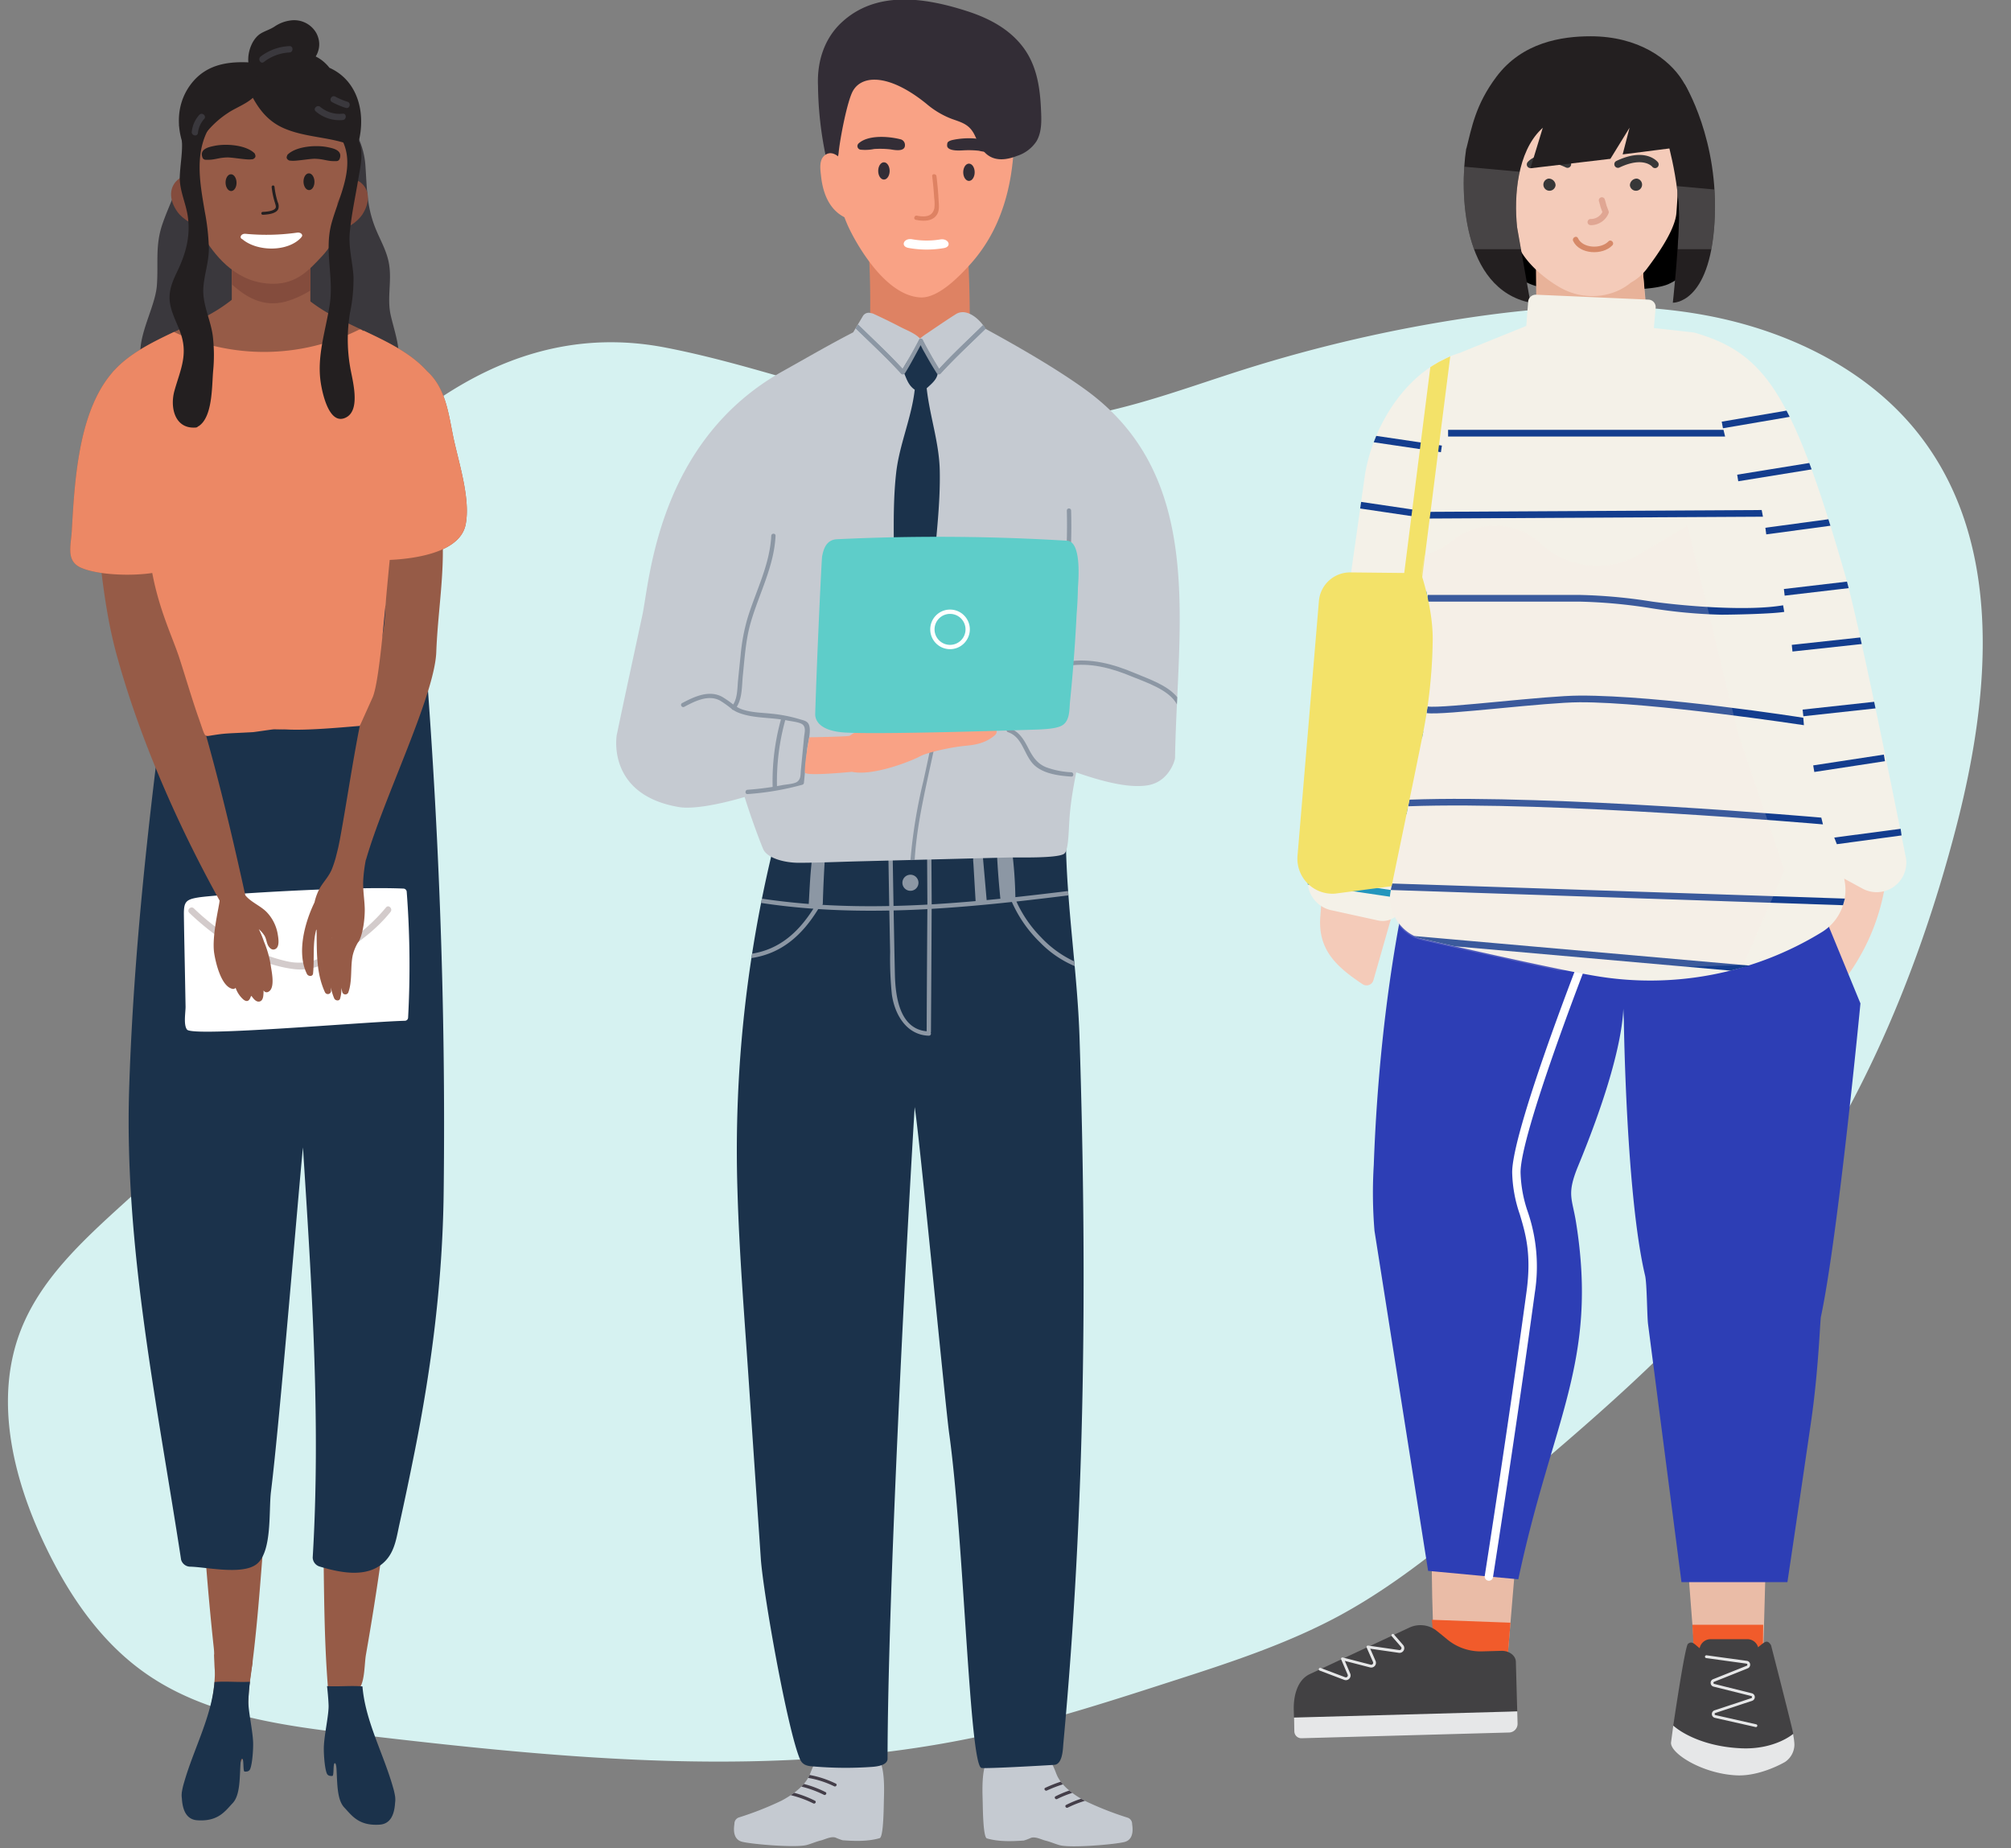 <svg xmlns="http://www.w3.org/2000/svg" xmlns:xlink="http://www.w3.org/1999/xlink" width="580" height="533" viewBox="0 0 580 533">
  <rect x="0" y="0" width="580" height="533" fill="#808080" stroke="none"/>
  <defs>
    <clipPath id="clip-path">
      <path id="Path_104935" data-name="Path 104935" d="M876.891,96.956q-.3-.528-.633-1.064c-3.837-6.118-12.6-12.731-26.5-12.731-8.279,0-19.678,1.708-27.135,11.645-6.09,8.117-7.139,14.725-8.675,20.689-.007.028-.06.066-.066.095-1.919,12.52-1.225,40.364,18.526,44.4l-3.839-21.735c-.975-9.268.178-21.643,6.836-28.166l.573-.559-3.569,11.694,23.07-2.724,5.522-8.97-1.989,7.693,13.481-1.713c1.289,5.24,2.988,13.712,2.743,21.233-.347,10.728-1.76,23.248-1.76,23.248s10.648.481,12.037-23.248S876.891,96.956,876.891,96.956Z" transform="translate(-813.174 -83.161)" fill="none"/>
    </clipPath>
    <clipPath id="clip-path-2">
      <path id="Path_104960" data-name="Path 104960" d="M801.066,298.107a12.2,12.2,0,0,0,9.235,14.325c14.535,3.323,38.792,8.769,49.192,10.536a94.611,94.611,0,0,0,65.772-12.555,14.3,14.3,0,0,0,6.076-16.68l-11.266-45.566c-5.492-30.528-11.6-60.342-11.6-60.342l14.411-9.273c-10.945-23.8-15.629-38.563-34.488-41.047l-11.58-1.284.511-5.856a2.158,2.158,0,0,0-2.057-2.345L842.853,126.6a2.2,2.2,0,0,0-2.293,2.025l-.545,6.973-19.247,7.807-10.962,63.066a38.319,38.319,0,0,1,1.189,3.809c3.516,13.167,1.777,25.641-.235,40.178Z" transform="translate(-800.819 -126.601)" fill="none"/>
    </clipPath>
    <clipPath id="clip-Education_for_teachers">
      <rect width="580" height="533"/>
    </clipPath>
  </defs>
  <g id="Education_for_teachers" data-name="Education for teachers" clip-path="url(#clip-Education_for_teachers)">
    <path id="Path_89202" data-name="Path 89202" d="M267.948,381.836c-20.159.135-39.618,6.685-59.132,11.749a421.1,421.1,0,0,1-65.744,11.546c-23.545,2.228-47.574,2.431-70.421-3.511s-44.51-18.366-57.627-37.474C-7.284,331.8-1.21,288.589,10.509,251.385c13.923-44.159,34.942-86.7,66.12-121.538,22.148-24.713,48.972-45.036,75.635-65.225,15.052-11.411,30.211-22.822,47.305-31.06,15.912-7.63,33.114-12.221,50.208-16.745,18.277-4.861,36.554-9.723,55.208-12.761,59.562-9.655,120.521-.338,180.03,9.858,20.965,3.579,42.79,7.63,59.454,20.459,13.009,9.993,21.61,24.443,27.738,39.432,8.01,19.581,12.149,42.268,3.44,61.579-12.9,28.494-49.294,41.12-63.54,69.006-18.277,35.719,6.881,79.945-4.892,118.162-4.892,15.935-15.8,29.372-27.2,41.728-27.147,29.507-62.035,54.962-104.825,44.361C338.96,399.661,306.814,381.566,267.948,381.836Z" transform="translate(587.932 488.663) rotate(177)" fill="#d6f2f1"/>
    <g id="Group_8" data-name="Group 8" transform="translate(177.717 -0.132)">
      <g id="Group_2" data-name="Group 2" transform="translate(105.636 505.219)">
        <path id="Path_1" data-name="Path 1" d="M6958.558,3559.872c-.1-4.667-.951-17.355,7.209-14.137a15.2,15.2,0,0,0,2.462,1.172c1.079.2,4.089-1.688,6.249-1.294,3.241.592,4.269,3.35,5.366,6.139,1.313,3.336,5,5.992,8.22,7.7a92.506,92.506,0,0,0,12.247,4.823,1.888,1.888,0,0,1,1.339,1.761c0,.448.942,4.455-2.195,5.264-2.77.716-15.575,1.807-18.723.92-1.381-.389-2.687-.977-4.085-1.317-1.114-.269-2.836-1.237-4.167-.795a14.555,14.555,0,0,1-2.057.771c-4.055.3-7.509.291-10.65-.606C6958.712,3569.964,6958.614,3562.452,6958.558,3559.872Z" transform="translate(-6958.485 -3545.219)" fill="#c5cad1"/>
        <g id="Group_1" data-name="Group 1" transform="translate(17.886 8.693)">
          <path id="Path_2" data-name="Path 2" d="M6984.836,3560.241a38.831,38.831,0,0,1,4.628-1.783c-.218-.249-.421-.506-.614-.767a38.977,38.977,0,0,0-4.47,1.769C6983.849,3559.7,6984.31,3560.475,6984.836,3560.241Z" transform="translate(-6984.145 -3557.69)" fill="#443e49"/>
          <path id="Path_3" data-name="Path 3" d="M6997.332,3564.733a31.3,31.3,0,0,0-4.314,1.788c-.521.263-.063,1.042.459.784a31.035,31.035,0,0,1,4.959-1.957C6998.072,3565.156,6997.7,3564.95,6997.332,3564.733Z" transform="translate(-6986.764 -3559.824)" fill="#443e49"/>
          <path id="Path_4" data-name="Path 4" d="M6992.6,3561.348a31.215,31.215,0,0,0-3.962,1.667c-.522.264-.064,1.043.458.784a31.015,31.015,0,0,1,4.357-1.772C6993.165,3561.809,6992.882,3561.58,6992.6,3561.348Z" transform="translate(-6985.438 -3558.798)" fill="#443e49"/>
        </g>
      </g>
      <g id="Group_4" data-name="Group 4" transform="translate(33.97 505.152)">
        <path id="Path_5" data-name="Path 5" d="M6898.895,3559.775c.1-4.665.952-17.354-7.208-14.137a15.177,15.177,0,0,1-2.462,1.172c-1.079.2-4.089-1.687-6.25-1.293-3.241.592-4.269,3.351-5.366,6.14-1.313,3.336-5,5.992-8.22,7.7a92.906,92.906,0,0,1-12.245,4.823,1.889,1.889,0,0,0-1.342,1.76c0,.448-.941,4.454,2.2,5.264,2.771.717,15.576,1.806,18.724.92,1.381-.39,2.687-.978,4.085-1.317,1.115-.271,2.835-1.237,4.167-.8a14.54,14.54,0,0,0,2.057.771c4.055.3,7.51.291,10.649-.606C6898.742,3569.869,6898.838,3562.356,6898.895,3559.775Z" transform="translate(-6855.669 -3545.123)" fill="#c5cad1"/>
        <g id="Group_3" data-name="Group 3" transform="translate(16.384 6.825)">
          <path id="Path_6" data-name="Path 6" d="M6886.784,3554.914a28.772,28.772,0,0,1,7.559,2.492c.531.242.07,1.015-.457.781a27.583,27.583,0,0,0-7.526-2.426A9.108,9.108,0,0,0,6886.784,3554.914Z" transform="translate(-6881.352 -3554.914)" fill="#443e49"/>
          <path id="Path_7" data-name="Path 7" d="M6880.153,3562.279a31.042,31.042,0,0,1,5.993,2.287c.521.263.063,1.043-.458.783a31.192,31.192,0,0,0-6.513-2.377C6879.5,3562.749,6879.833,3562.519,6880.153,3562.279Z" transform="translate(-6879.174 -3557.145)" fill="#443e49"/>
          <path id="Path_8" data-name="Path 8" d="M6884.268,3558.618a31.075,31.075,0,0,1,6.257,2.359c.522.263.063,1.043-.458.784a31.225,31.225,0,0,0-6.512-2.378C6883.8,3559.133,6884.042,3558.879,6884.268,3558.618Z" transform="translate(-6880.502 -3556.036)" fill="#443e49"/>
        </g>
      </g>
      <path id="Path_9" data-name="Path 9" d="M6955.71,3223.22c-.615-19.331-3.834-38.736-3.956-58.077-.02-3.057-.849-3.7-2.542-2.062a3.255,3.255,0,0,0-1.418,0c-2.776.585-5.484-.662-8.159-1.244a23.418,23.418,0,0,0-8.371-.211c-6.667.93-13.229,2.124-19.958,2.618a173.793,173.793,0,0,1-36.857-1.249c-.04-.027-.074-.055-.115-.081a4.2,4.2,0,0,0-3.194-.622,2.76,2.76,0,0,0-2.81,2.192,367.578,367.578,0,0,0-11.285,102.65c.5,17.634,1.925,35.241,3.113,52.838q1.8,26.653,3.621,53.305c.677,9.917,7.605,48.99,11.25,57.75.706,1.695,1.967,2.076,3.843,2.182a107.648,107.648,0,0,0,17.1.128c3.57-.267,4.359-1.413,4.36-2.33.062-45.4,5.069-142.594,7.822-187.911,1.319,7.51,8.888,86.485,9.944,94.051,4.289,30.683,5.859,96.127,9.354,96.515,1.806.2,16.513-.621,20.945-.9,2.486-.155,2.514-4.795,2.641-6.175C6957.383,3358.11,6957.894,3291.794,6955.71,3223.22Z" transform="translate(-6822.068 -2923.701)" fill="#1b324b"/>
      <path id="Path_10" data-name="Path 10" d="M6955.994,3202.885a31.3,31.3,0,0,1-9.629-7,36.029,36.029,0,0,1-7.049-10.265c5.006-.55,10.005-1.149,14.992-1.77-.03-.418-.062-.836-.092-1.255-5.058.617-10.125,1.216-15.2,1.765a120.663,120.663,0,0,0-.86-12.558.663.663,0,0,0-1.164-.345l-.036-.168a1.935,1.935,0,0,0-1.457-.436,2.31,2.31,0,0,0-.81,1.083.591.591,0,0,0-.956.479c.215,4.142.547,8.278.956,12.406q-1.978.2-3.955.387-.549-6.38-1.117-12.758a.669.669,0,0,0-1.071-.458.64.64,0,0,0-.073-.049.611.611,0,0,0-.549-.116l-.079.024c-1.321.167-.978,2.047-.917,3.081q.31,5.283.618,10.567-6.329.56-12.666.937c0-.291-.109-18.192-.109-18.484a.62.62,0,0,0-1.24,0c0,.316.111,18.24.11,18.556q-4.885.266-9.768.387c-.007-.394-.276-16.582-.285-16.975a.62.62,0,0,0-1.24,0c.008.4.28,16.6.288,17-6.43.128-12.858.039-19.28-.339a.6.6,0,0,0,.122-.34q.21-7.418.712-14.818c.055-.795-1.178-.789-1.236,0l0,.038a.477.477,0,0,0-.378.422l-.022.166h0c-.035.258-.069.515-.1.773a.619.619,0,0,0-.607-.116c-.007-.278,0-.556-.015-.835-.024-.665-1.114-.89-1.224-.165-.732,4.836-.9,9.734-1.183,14.613q-6.767-.526-13.519-1.525c-.082.41-.162.82-.244,1.23,5.023.767,10.058,1.31,15.1,1.674-4.254,6.682-9.646,11.66-17.674,12.958q-.1.638-.2,1.276c8.822-1.317,14.7-6.706,19.269-14.134,6.826.446,13.665.557,20.507.423q.114,5.952.234,11.9a101.213,101.213,0,0,0,.5,12.34c.827,5.76,4.222,11.67,10.665,11.855a.6.6,0,0,0,.537-.882.615.615,0,0,0,.069-.281q.122-17.71.2-35.422c7.723-.449,15.44-1.147,23.14-1.979a37.261,37.261,0,0,0,8.132,11.667,30.619,30.619,0,0,0,9.971,6.82C6956.075,3203.792,6956.035,3203.338,6955.994,3202.885Zm-42.567,20.152c-7.828-.707-9.011-10.083-9.158-16.382-.144-6.152-.247-12.305-.368-18.458q4.866-.116,9.733-.384Q6913.508,3205.424,6913.427,3223.037Zm-4.677-40.508a2.318,2.318,0,1,0-2.318-2.318A2.318,2.318,0,0,0,6908.75,3182.529Z" transform="translate(-6823.886 -2925.519)" fill="#8c97a4"/>
      <path id="Path_11" data-name="Path 11" d="M6940.31,2933.778q-.081-4.251-.263-8.5c-.086-2.016.175-4.719-.794-6.595-1.7-3.287-7.205-5.061-10.489-6a34.031,34.031,0,0,0-13.572-.962,2.521,2.521,0,0,0-.631.161c-1.527-.984-3.951-.443-3.772,1.808.476,6.013.772,12.037.851,18.068q.054,4.222-.023,8.443c-.045,2.442-.5,5.176-.123,7.587.625,4.03,4.6,4.6,8,4.741,6.046.253,12.094.445,18.141.667a2.534,2.534,0,0,0,2.588-2.405C6940.377,2945.117,6940.417,2939.447,6940.31,2933.778Z" transform="translate(-6838.396 -2847.978)" fill="#de8263"/>
      <path id="Path_12" data-name="Path 12" d="M6956.639,3102.366c-.585-4.927-17.812-3.533-18.485,2.019-.244,2.02-.514,4.037-.786,6.053a4.617,4.617,0,0,0-7.426.494,4.068,4.068,0,0,0-2.792-2.558l-1.13-2.26c-.739-1.481-3.12-.828-3.4.645a16.069,16.069,0,0,1-1.2,3.714,5.3,5.3,0,0,0-1.016-.8,4.887,4.887,0,0,0-.8-.368c-.042-.158-.08-.318-.123-.472a1.919,1.919,0,0,0-2.823-.976,12.619,12.619,0,0,0-1.908-4.413c-2.483-3.612-7.2-2.048-8.471,1.607-.521,1.5-1.021,3-1.513,4.5-2.431-2.349-17.283-3.964-17.563-5.668a2,2,0,0,0-.478-1.026c-.016-.8-.042-1.6-.085-2.393a4.3,4.3,0,0,0-1.429-3.11c-.015-.114-.026-.227-.041-.341-.233-1.811-2.918-2.411-3.58-.756a5.158,5.158,0,0,0-1.953.565q-.039-1.294-.078-2.589c-.049-1.68-2.575-2.432-3.418-.988q.009-.486.019-.971c.042-2.117-3.341-2.352-3.7-.286q-.366,2.1-.736,4.2a1.559,1.559,0,0,0-1.717,1.434q-.559,4.236-1.121,8.472a4.389,4.389,0,0,0-3.531,3.512l-.15.6c-2.978-1.493-6.337,1.5-6.569,4.681-.106,1.451-.188,2.9-.261,4.355a4.172,4.172,0,0,0-1.473,3.761c.474,5.75,6.439,21.667,7.576,24.258,1.109,2.529,5.963,3.948,10.419,3.93,5.677-.022,11.362-.278,17.039-.423l34.677-.887,8.668-.222c2.41-.062,13.894.3,15.945-1.048,1.421-.935,1.275-6.9,1.679-11.474C6954.052,3124.216,6958.172,3115.259,6956.639,3102.366Zm-85.621,21.643a4.67,4.67,0,0,0,.307-.442,5.546,5.546,0,0,0,.665,0A5.413,5.413,0,0,0,6871.018,3124.009Z" transform="translate(-6822.068 -2902.254)" fill="#c5cad1"/>
      <path id="Path_13" data-name="Path 13" d="M6947.937,2854.716c-.111-1.157-.286-5.608-1.159-5.919-7.956-16.048-33.825-7.927-48.044-3.567a3.491,3.491,0,0,0-1.63.574,2.468,2.468,0,0,0-1.049,1.464,2.439,2.439,0,0,0-.677,1.582,129.942,129.942,0,0,0,.594,23.475c.82,6.93,1.937,13.881,5.054,20.2,2.7,5.463,10.712,19.049,20.39,19.5,5.275.248,11.4-6.414,13.7-8.848a45.287,45.287,0,0,0,8.98-14.1C6948.49,2878.283,6949.045,2866.193,6947.937,2854.716Z" transform="translate(-6833.647 -2826.123)" fill="#f9a285"/>
      <path id="Path_14" data-name="Path 14" d="M6954.723,2851.687c-.324-6.745-1.459-13.04-5.661-18.2-4.148-5.1-10.011-7.936-15.863-9.806-11.77-3.762-25.965-6.084-36.072,3.434-4.846,4.562-6.992,11.111-6.7,18.057a103.8,103.8,0,0,0,2.366,20.946c.606,3.135,3.283,1.7,3.574-1.437.365-3.934,2.5-15.144,4.178-18,2.741-4.681,10.614-4.758,21.156,3.79a24.871,24.871,0,0,0,7.33,4.363c2.9,1.035,5.1,1.557,6.615,4.737,1.075,2.25,2.012,4.616,4.111,5.937,2.478,1.559,5.521.987,8.071-.008a10.541,10.541,0,0,0,5.63-4.249C6955.105,2858.407,6954.876,2854.9,6954.723,2851.687Z" transform="translate(-6832.222 -2820.408)" fill="#332d36"/>
      <path id="Path_15" data-name="Path 15" d="M6942.5,2972.247c-8.575-6.25-20.182-12.872-29.067-17.716-1.47-2.623-5.4-6.191-8.529-4.214-2.837,1.791-5.613,3.708-8.393,5.587a18.123,18.123,0,0,0-1.948,1.448c-1.421-1.53-3.884-2.411-5.7-3.359-2.541-1.329-5.12-2.578-7.724-3.779a2.322,2.322,0,0,0-.773-.2,1.95,1.95,0,0,0-2.268.829c-1.051,1.8-1.749,2.914-2.8,4.713-6.665,3.418-13.7,7.519-20.231,11.16-36.2,20.172-38.479,60.568-40.564,70.312-2.463,11.512-4.981,23.013-7.381,34.537-.222,1.067-2.514,17.435,17.905,20.89,4.2.71,11.912-.9,17.607-2.516a123.466,123.466,0,0,1,19.576-4.029c6.354-.735,12.741-1.13,19.12-1.573,2.761-.191,5.97-.294,7.222-3.267.963-2.286.02-5.724-1.244-7.759a8.453,8.453,0,0,0-6.642-3.805c-3.468-.395-6.92-.606-10.37-1.183-4.995-.835-9.931-1.971-14.842-3.2q.644-3.892,1.287-7.783,2.432-.626,4.845-1.308a3.571,3.571,0,0,0,1.106-.215,7.122,7.122,0,0,0,.671-.3c17.615-5.2,34.467-12.75,51.6-19.372,5.16-2,10.418-3.7,15.593-5.64a11.531,11.531,0,0,0,3.28-1.906c.078,1.951.14,3.9.174,5.855q-.107,11.809-.211,23.616a3.648,3.648,0,0,0,1.96,3.44q-.264,1.16-.521,2.323a6.713,6.713,0,0,0-3.535-.072,6.335,6.335,0,0,0-4.884,5.666c-3.974-1.394-7.949-2.785-11.937-4.142-4.927-1.679-6.962,6.017-2.137,7.752,8.239,2.962,16.5,5.885,24.789,8.709,4.577,1.559,15.864,5.778,23.038,4.369,5.8-1.14,7.533-7.11,7.544-7.815C6968.728,3040.016,6977.22,2997.56,6942.5,2972.247Z" transform="translate(-6806.935 -2859.592)" fill="#c5cad1"/>
      <path id="Path_16" data-name="Path 16" d="M6937.273,2899.914c-.116-2.228-.323-4.446-.6-6.659-.1-.774-1.324-.789-1.231,0,.243,2.056.445,4.115.562,6.183a11.976,11.976,0,0,1,.065,3.009c-.552,2.622-2.939,2.6-5.024,2.18-.783-.158-1.119,1.044-.331,1.2,2.174.438,5,.538,6.227-1.742C6937.6,2902.854,6937.341,2901.242,6937.273,2899.914Z" transform="translate(-6844.299 -2842.301)" fill="#de8263"/>
      <ellipse id="Ellipse_1" data-name="Ellipse 1" cx="1.652" cy="2.491" rx="1.652" ry="2.491" transform="translate(75.567 46.931)" fill="#332d36"/>
      <ellipse id="Ellipse_2" data-name="Ellipse 2" cx="1.652" cy="2.491" rx="1.652" ry="2.491" transform="translate(100.09 47.319)" fill="#332d36"/>
      <path id="Path_17" data-name="Path 17" d="M6920.458,2879.552a1.671,1.671,0,0,0-1.388-1.653c-3.34-.841-9.17-1.288-11.937,1.178a1.043,1.043,0,0,0,.5,1.836,12.971,12.971,0,0,0,3.939-.192,26.95,26.95,0,0,1,4.528.091C6916.9,2880.885,6920.543,2881.822,6920.458,2879.552Z" transform="translate(-6837.175 -2837.624)" fill="#332d36"/>
      <path id="Path_18" data-name="Path 18" d="M6943.881,2880.13a2.712,2.712,0,0,1,.064-.971c.156-.553,1.214-.812,1.723-.916,3.375-.691,9.218-.877,11.872,1.71a1.043,1.043,0,0,1-.586,1.812,13.023,13.023,0,0,1-3.927-.368,26.747,26.747,0,0,0-4.527-.111C6947.7,2881.323,6944.295,2881.594,6943.881,2880.13Z" transform="translate(-6848.417 -2837.795)" fill="#332d36"/>
      <path id="Path_19" data-name="Path 19" d="M6900.626,2901.581a30.15,30.15,0,0,1-3.9-7.21,17.176,17.176,0,0,1-.713-3.544c.011-.216.019-.431.037-.648a.829.829,0,0,0-.135-.558c-.058-.974-.073-1.953-.074-2.932a2.16,2.16,0,0,1,.47.617c.771.922,2.063-.4,1.314-1.315-1.178-1.442-3.1-2.829-4.91-1.441-1.782,1.367-1.309,4.154-1.1,6.074.569,5.273,2.651,10.4,7.95,12.334A.947.947,0,0,0,6900.626,2901.581Z" transform="translate(-6832.525 -2839.667)" fill="#f9a285"/>
      <g id="Group_5" data-name="Group 5" transform="translate(18.705 93.717)">
        <path id="Path_20" data-name="Path 20" d="M6987.118,3134.539a24.228,24.228,0,0,1-7.175-1.425c-2.786-1.094-4.045-3.251-5.343-5.774-1.272-2.469-2.635-4.638-5.377-5.541-.757-.249-1.077.938-.327,1.189,4.415,1.487,4.576,6.985,7.84,9.739,2.735,2.31,6.946,2.827,10.382,3.058C6987.919,3135.839,6987.916,3134.593,6987.118,3134.539Z" transform="translate(-6874.579 -3005.426)" fill="#8c97a4"/>
        <path id="Path_21" data-name="Path 21" d="M6930.1,2967.64c-1.662-2.669-3.206-5.4-4.655-8.188a.642.642,0,0,0-.252-.39.573.573,0,0,0-.721,0,.643.643,0,0,0-.253.39c-1.45,2.79-2.994,5.519-4.655,8.188-4.091-4.453-8.538-8.551-12.854-12.781-.216.361-.434.725-.664,1.109,4.409,4.315,8.958,8.489,13.111,13.057a.524.524,0,0,0,.543.168.588.588,0,0,0,.546-.288q2.111-3.337,3.971-6.82c1.23,22.725,2.454,45.375,1.79,68.147a.622.622,0,0,0,1.244,0c.7-22.753-.533-45.4-1.789-68.11q1.856,3.46,3.953,6.782a.586.586,0,0,0,.544.288.523.523,0,0,0,.543-.168c4.12-4.531,8.629-8.674,13-12.95a9.864,9.864,0,0,0-.7-1.071C6938.534,2959.184,6934.144,2963.239,6930.1,2967.64Z" transform="translate(-6855.666 -2954.859)" fill="#8c97a4"/>
        <path id="Path_22" data-name="Path 22" d="M7012.9,3097.51c-6.255-2.655-12.747-4.409-19.561-3.331-.787.124-.451,1.316.33,1.195,6.3-.979,12.346.626,18.146,3.028,4.029,1.669,10.954,3.845,13.178,8.107.031-.69.064-1.381.1-2.072C7022.217,3100.909,7016.757,3099.147,7012.9,3097.51Z" transform="translate(-6881.977 -2996.97)" fill="#8c97a4"/>
        <path id="Path_23" data-name="Path 23" d="M6868.118,3094.929a42.947,42.947,0,0,0-8.1-1.615c-2.791-.3-5.669-.316-8.37-1.163a8.392,8.392,0,0,1-1.81-.832c1.626-2.568,1.452-6.063,1.752-8.993.523-5.1.83-10.261,2.247-15.211,2.41-8.414,6.77-16.22,7.189-25.119.037-.795-1.2-.792-1.235,0-.429,8.422-4.426,15.862-6.854,23.787a55.728,55.728,0,0,0-1.991,10.7q-.367,3.508-.721,7.016c-.235,2.277-.114,5.127-1.413,7.146a29.69,29.69,0,0,0-3.2-2.217c-3.8-2.057-8.093-.018-11.54,1.82-.7.375-.078,1.444.626,1.07,3.012-1.6,6.909-3.614,10.286-1.814a30.789,30.789,0,0,1,3.384,2.41.655.655,0,0,0,.5.346,8.455,8.455,0,0,0,1.41.733c3.841,1.529,8.21,1.377,12.307,1.959a66.374,66.374,0,0,0-2.4,19.434c0,.009,0,.015,0,.023-2.4.385-4.8.651-7.227.827-.794.058-.8,1.3,0,1.245a80.17,80.17,0,0,0,15.8-2.694.647.647,0,0,0,.458-.6q.464-4.8.929-9.6c.185-1.9,1.346-5.579.393-7.342C6870.079,3095.369,6868.973,3095.194,6868.118,3094.929Zm1.139,5.047q-.465,4.8-.929,9.6c-.119,1.222.044,2.45-.985,3.3-.843.7-3.348.819-4.42,1.036-.494.1-.99.183-1.486.271a66.585,66.585,0,0,1,2.391-19.035c.2.037.4.074.6.115,1.071.23,3.655.456,4.465,1.21C6869.847,3097.37,6869.364,3098.871,6869.257,3099.976Z" transform="translate(-6833.769 -2981.078)" fill="#8c97a4"/>
        <path id="Path_24" data-name="Path 24" d="M6932.408,3133.461a150.852,150.852,0,0,0-3.723,22.781l1.219-.032c.9-14.935,5.75-29.594,7.858-44.45a12.233,12.233,0,0,0-1-1.98C6935.8,3117.749,6934.154,3125.589,6932.408,3133.461Z" transform="translate(-6862.524 -3001.795)" fill="#8c97a4"/>
        <path id="Path_25" data-name="Path 25" d="M6994.133,3047.277a152.77,152.77,0,0,0,.345-15.747.617.617,0,0,0-1.233,0q.2,7.887-.353,15.747C6992.835,3048.075,6994.074,3048.071,6994.133,3047.277Z" transform="translate(-6881.978 -2977.908)" fill="#8c97a4"/>
      </g>
      <path id="Path_26" data-name="Path 26" d="M6937.8,3121.069a1.257,1.257,0,0,0-1.392-.881c-4.549.337-9.352.274-13.84,1.106-.112.021-.217.047-.325.071a1.421,1.421,0,0,0-.966-.367,42.275,42.275,0,0,0-11.205,1.381c-.841.024-1.651.049-2.444.123a1.03,1.03,0,0,0-.249-.166c-2.494-1.115-5.384-1.615-7.74.148a14.933,14.933,0,0,0-1.727,1.067c-1.453.278-11.646.419-11.646.419s-1.438,7.743-1.231,10.154c.1,1.16,13.542-.193,13.542-.193,6.045,1.289,17.042-3.061,19.635-4.463,2.082-1.126,8.86-2.668,13.412-3.075,3.055-.273,5.829-.966,8.186-3.021C6941.274,3122.1,6939.3,3120.038,6937.8,3121.069Z" transform="translate(-6830.59 -2911.229)" fill="#f9a285"/>
      <path id="Path_27" data-name="Path 27" d="M6931.279,2975.661c.055-.047.11-.09.166-.141,1.47-1.33,3.341-2.879,2.96-4.953-.327-1.778-4.661-7.68-4.661-7.68s-5.864,6.541-5.181,7.977c.844,1.774,1.291,3.875,3.267,5.216-.914,8.145-4.428,15.79-5.353,23.966-1.112,9.826-.544,19.992-.645,29.87a1.248,1.248,0,0,0,2.495,0q.008-.868.009-1.74c.018.285.032.569.056.854.088.966,1.37,1.789,2.133.884a6.129,6.129,0,0,0,1.224-2.575,1.313,1.313,0,0,0,.449.1q-.071.995-.141,1.991c-.1,1.386,2.242,1.734,2.457.332l.341-2.233a1.284,1.284,0,0,0,2.461-.411c.745-9.2,1.929-18.493,1.734-27.73C6934.879,2991.279,6932.14,2983.626,6931.279,2975.661Z" transform="translate(-6841.727 -2863.574)" fill="#1b324b"/>
      <path id="Path_28" data-name="Path 28" d="M6961.949,3043.811a608.526,608.526,0,0,0-66.357-.435c-3.407.15-3.958,3.347-4.3,4.823-.143.244-1.49,28.578-2.008,45.566-.047,1.542.933,4.868,8.494,5.345,10.565.666,54.482-.812,55.781-.86,5.826-.212,7.04-1.041,7.788-1.891,1.391-1.581,1.235-4.271,1.433-6.222q.52-5.121.934-10.254.6-7.5.973-15.021c.2-2.466.328-4.937.364-7.409C6965.135,3055.862,6966.273,3044.068,6961.949,3043.811Z" transform="translate(-6831.883 -2887.748)" fill="#5ecdc9"/>
      <g id="Group_6" data-name="Group 6" transform="translate(90.577 175.915)">
        <path id="Path_29" data-name="Path 29" d="M6942.59,3084.2a5.71,5.71,0,1,1,5.71-5.71A5.717,5.717,0,0,1,6942.59,3084.2Zm0-10.177a4.467,4.467,0,1,0,4.468,4.467A4.472,4.472,0,0,0,6942.59,3074.027Z" transform="translate(-6936.88 -3072.783)" fill="#fff"/>
      </g>
      <g id="Group_7" data-name="Group 7" transform="translate(69.085 93.717)">
        <path id="Path_30" data-name="Path 30" d="M6930.1,2967.64c-1.662-2.669-3.206-5.4-4.655-8.188a.642.642,0,0,0-.252-.39.573.573,0,0,0-.721,0,.643.643,0,0,0-.253.39c-1.45,2.79-2.994,5.519-4.655,8.188-4.091-4.453-8.538-8.551-12.854-12.781-.216.361-.434.725-.664,1.109,4.409,4.315,8.958,8.489,13.111,13.057a.524.524,0,0,0,.543.168.588.588,0,0,0,.546-.288c1.407-2.225,3.287-5.783,4.53-8.1a23.223,23.223,0,0,0,1.213,2.291q1.622,2.958,3.426,5.812a.586.586,0,0,0,.544.288.523.523,0,0,0,.543-.168c4.12-4.531,8.629-8.674,13-12.95a9.864,9.864,0,0,0-.7-1.071C6938.534,2959.184,6934.144,2963.239,6930.1,2967.64Z" transform="translate(-6906.046 -2954.859)" fill="#8c97a4"/>
      </g>
      <path id="Path_31" data-name="Path 31" d="M6936.441,2919.61a23.891,23.891,0,0,1-8.122-.052c-2.422-.427-3.45,2.064-1.034,2.5a29.286,29.286,0,0,0,10.189.051C6939.9,2921.7,6938.873,2919.213,6936.441,2919.61Z" transform="translate(-6842.979 -2850.432)" fill="#fff"/>
    </g>
    <g id="Group_10" data-name="Group 10" transform="translate(20.265 5.846)">
      <path id="Path_89203" data-name="Path 89203" d="M6192.53,4194.519c.118,8.192.281,16.384.42,24.576.256,14.863.166,29.774,1.371,44.6a1.848,1.848,0,0,0,1.684,1.453c3.23.187,5.521,1.066,7.421-1.467,1.518-2.021,1.4-7.091,1.83-9.561q1.228-6.987,2.337-13.995c3.055-19.272,5.4-38.642,7.167-58.075a1.629,1.629,0,0,0-.312-1.138,1.67,1.67,0,0,0-1.185-1.689c-5.521-1.9-12.966-5.078-18.947-4.12a1.808,1.808,0,0,0-1.357,1.2C6191.329,4181.836,6192.449,4188.768,6192.53,4194.519Z" transform="translate(-6119.987 -3782.758)" fill="#965b47"/>
      <path id="Path_89204" data-name="Path 89204" d="M6171.459,4175.334a1.811,1.811,0,0,0-1.275-1.289c-5.9-1.355-13.544,1.319-19.179,2.849a1.673,1.673,0,0,0-1.3,1.607,1.631,1.631,0,0,0-.388,1.114c.464,19.508,1.518,38.99,3.28,58.424q.642,7.066,1.4,14.12c.268,2.493-.191,7.542,1.189,9.661,1.728,2.654,4.07,1.929,7.306,1.958a1.845,1.845,0,0,0,1.777-1.337c2.19-14.71,3.095-29.595,4.34-44.409.686-8.163,1.4-16.324,2.057-24.491C6171.136,4187.807,6172.716,4180.965,6171.459,4175.334Z" transform="translate(-6112.576 -3782.541)" fill="#965b47"/>
      <path id="Path_89205" data-name="Path 89205" d="M6164.373,4273.05c.594-3.374-5.954,1.429-9.006,1.086-.027-1.066-.081-2.136-.193-3.211-.121-1.163-1.957-1.187-1.834-.011,1.33,12.792-4.046,24.361-7.486,36.369-.557,1.949-1.921,5.337.35,6.818,2.029,1.322,6.963-.174,8.843-1.107,4.332-2.148,2.323-5.446,4.371-9.2.978-1.79,2.34-3.09,3-5.087a22.5,22.5,0,0,0,.854-5.68c.174-2.9-.208-6.3-.1-9.206A83.994,83.994,0,0,1,6164.373,4273.05Z" transform="translate(-6111.817 -3799.242)" fill="#965b47"/>
      <path id="Path_89206" data-name="Path 89206" d="M6164.324,4297.138c-.164-3.271-1.438-8.96-1.344-11.54.042-1.167.173-3.123.444-5.5-3.4.192-6.822-.2-10.214.081-.794,9.917-6,19.279-8.754,28.9a19.78,19.78,0,0,0-.655,2.81,1.145,1.145,0,0,0-.03.132c0,.05,0,.094,0,.144a5.767,5.767,0,0,0,.025,1.532c.21,3.678,1.467,6.139,4.442,6.344,6.038.416,8.01-2.612,10.205-4.933,2.114-2.236,2.01-6.907,2.239-10.96.029-.511.125-2.042.574-1.8s.134,3.618.63,3.652c.367.023,1.277.073,1.606-.727C6164.2,4303.569,6164.454,4298.683,6164.324,4297.138Z" transform="translate(-6111.609 -3800.98)" fill="#1b324b"/>
      <path id="Path_89207" data-name="Path 89207" d="M6193.365,4298.664c.163-3.27,1.437-8.96,1.343-11.538-.042-1.167-.172-3.123-.445-5.5,3.4.191,6.823-.2,10.214.081.8,9.917,6,19.278,8.755,28.9a19.832,19.832,0,0,1,.655,2.809,1.08,1.08,0,0,1,.029.133c0,.05,0,.094,0,.144a5.854,5.854,0,0,1-.026,1.532c-.211,3.678-1.469,6.139-4.442,6.343-6.039.416-8.01-2.611-10.205-4.933-2.115-2.236-2.01-6.908-2.24-10.959-.028-.512-.124-2.043-.573-1.8s-.134,3.617-.631,3.65c-.366.025-1.276.074-1.6-.726C6193.491,4305.1,6193.234,4300.209,6193.365,4298.664Z" transform="translate(-6120.204 -3801.245)" fill="#1b324b"/>
      <path id="Path_89208" data-name="Path 89208" d="M6210.116,3909.872c-.165-2-4.344-4.043-5.39-4.324-20.073-5.407-40.575-4.251-61.077-2.6-1.434-1.375-4.123-1.338-4.461,1.106-6.371,46.146-12.335,92.906-13.8,139.5-1.434,45.587,8.1,90.912,14.986,135.779a2.767,2.767,0,0,0,2.679,1.988c4.657.11,15.126,2.5,19.166-.791,4.463-3.636,3.4-15.428,4.066-20.8,2.565-20.613,7.965-87,9.23-99.313,2.5,39.167,5.17,79.013,2.812,118.248a2.788,2.788,0,0,0,2.054,2.629c6.134,1.841,14.261,3.531,19.131-1.881,2.562-2.847,3.024-6.706,3.825-10.323q2.309-10.447,4.394-20.944c4.94-24.694,8.05-49.318,8.363-74.516C6216.773,4018.992,6214.616,3964.318,6210.116,3909.872Z" transform="translate(-6108.403 -3735.386)" fill="#1b324b"/>
      <path id="Path_89209" data-name="Path 89209" d="M6208.78,4004.323a.98.98,0,0,0-.917-.917c-15.733-.72-53.954,1.721-59.163,2.552-3.672.585-4.229,1.323-4.186,5.025.071,5.874.215,11.749.321,17.622q.08,4.406.161,8.812c.029,1.562-.667,5.323.437,6.663,1.769,2.145,50.843-2.233,62.832-2.558a.94.94,0,0,0,.917-.918A280.408,280.408,0,0,0,6208.78,4004.323Z" transform="translate(-6111.743 -3753.011)" fill="#fff"/>
      <path id="Path_89210" data-name="Path 89210" d="M6203.082,4009.944a50.756,50.756,0,0,1-11.357,10.115c-5.466,3.708-10.313,6.972-17.248,5.407-10.088-2.276-19.437-8.171-26.823-15.258-.852-.817-2.151.479-1.3,1.3,7.97,7.646,18.959,14.855,30.182,16.216,5.71.693,9.526-1.775,14.155-4.788,5.09-3.313,9.855-6.928,13.685-11.692C6205.113,4010.329,6203.821,4009.022,6203.082,4009.944Z" transform="translate(-6112.015 -3754.112)" fill="#d3cbcb"/>
      <path id="Path_89211" data-name="Path 89211" d="M6166.037,3988.6a12.108,12.108,0,0,0-3.121-6.345c-1.777-1.879-4.629-2.918-6.241-4.936-6.7-30.543-11.346-46.929-17.4-66.727-3.559-11.63-2.674-17.9-4.973-29.918a216.426,216.426,0,0,1-3.484-37.062c-.039-2.338-3.695-2.683-3.656-.321.006.353.017.705.025,1.059a1.578,1.578,0,0,0-2.3-.051,128.812,128.812,0,0,0-10.544,11.182,1.889,1.889,0,0,0-1.835,2.093c1.805,16.628,2.656,34.349,7.048,50.365,6.594,24.045,17.523,48.948,29.7,70.9.053,1.03-2.33,10.21-1.548,15.212.427,2.73,2.005,9.529,5.231,10.257a.914.914,0,0,0,.892-.235c.018-.021.025-.05.042-.071a7.972,7.972,0,0,0,2.212,3.354c1.167.96,1.8.3,2.149-.757,0,0,.011,0,.015-.007a1.856,1.856,0,0,0,.181-.274c.526.728,1.353,1.933,2.419,1.629,1.043-.3,1.044-1.772,1.087-2.624.01-.183,0-.365,0-.547a2.366,2.366,0,0,0,.234.264.959.959,0,0,0,1.111.144c2.1-.965,1-5.771.76-7.446a29.063,29.063,0,0,0-1.976-7.043,28.477,28.477,0,0,0-1.491-3.594,8.218,8.218,0,0,1,1.672,1.94c.523.889.56,2.068,1.088,2.907.446.711,1.171,1.37,2.1.834C6166.634,3992.073,6166.216,3989.7,6166.037,3988.6Z" transform="translate(-6106.193 -3725.006)" fill="#965b47"/>
      <path id="Path_89212" data-name="Path 89212" d="M6217.1,3848.873a1.585,1.585,0,0,0-2.132-.009c-.913-.132-3.637-3.973-3.916-2.829-2.578,10.57-1.626,32.583-1.313,43.421.414,14.335-1.8,16.717-5.3,30.523-3.129,12.345-5.525,30.007-7.9,42.585,0,.023-.017.036-.021.061-.1.521-.207,1.037-.317,1.554-.223.962-.482,1.956-.732,2.966a33.564,33.564,0,0,1-1.063,3.219c-.9,2.272-2.376,3.635-3.52,5.593a15.544,15.544,0,0,0-1.547,4.135c-2.869,5.9-5.18,14.64-2.181,20.652.36.722,1.666.844,1.763-.154.409-4.16-.173-8.6.912-12.624l.1.06c.12,6.112-.223,12.2,2.4,17.945a.922.922,0,0,0,1.774-.4c-.01-.316-.031-.632-.052-.949a15.68,15.68,0,0,0,.966,3.164c.278.638,1.429.883,1.69.071a9.2,9.2,0,0,0,.362-3.12c.1.439.177.88.3,1.315a.926.926,0,0,0,1.689.071c1.242-3.373.56-7.188,1.29-10.74a13.175,13.175,0,0,1,1.507-3.7c.061-.083.123-.14.182-.237,1.321-2.166,1.876-7.043,1.774-9.832-.1-2.708-.571-5.255-.425-7.985a44.1,44.1,0,0,1,.728-5.707c.08-.214.144-.393.171-.484,5.178-17.806,19.7-47.109,20.165-59.519.438-11.615,2.432-22.417,1.768-34.007C6225.759,3865.7,6224.025,3854.653,6217.1,3848.873Zm-22.855,141.43.035.016c0,.055-.007.108-.008.162C6194.266,3990.421,6194.255,3990.362,6194.248,3990.3Z" transform="translate(-6118.892 -3725.725)" fill="#965b47"/>
      <path id="Path_89213" data-name="Path 89213" d="M6201.53,3792.357c-1.107-4.857.338-9.745-.464-14.654-.566-3.46-2.092-6.165-3.465-9.3-3.01-6.867-2.87-11.984-3.355-19a22.818,22.818,0,0,0-2.434-8.981c-.795-1.625-2.824-.909-3.271.462-5.628-1.663-10.751-.851-16.535.311a120.483,120.483,0,0,1-27.669,2.7,1.579,1.579,0,0,0-1.488.811,1.728,1.728,0,0,0-.937,1.488c-.366,7.267-3.889,13.105-6.2,19.791-2.172,6.276-1.16,11.242-1.619,17.69-.59,8.284-9.159,19.4-1.872,26.955,6.2,6.428,19.78,1,27.374,1.6,9.677.766,19.633,7.354,29.142,5.1,5.165.309,10.112-1.559,13.078-6.083C6205.815,3805.128,6202.976,3798.7,6201.53,3792.357Z" transform="translate(-6109.106 -3707.297)" fill="#3a383d"/>
      <g id="Group_9" data-name="Group 9" transform="translate(0 78.961)">
        <path id="Path_89214" data-name="Path 89214" d="M6215.266,3836.9c-1.358-6.741-2.224-13.9-7.524-18.645-6.246-7-16.7-10.6-25.714-15.255l-.015.021a46.387,46.387,0,0,1-9.889-6.47c-1.713-1.547-4.312.92-2.6,2.469.017.014.032.026.048.041L6156,3797.909a1.887,1.887,0,0,0-3.131-1.355,47.173,47.173,0,0,1-10.222,6.642l0,.011c-7.881,4.021-16.768,7.315-22.979,12.779-.011.01-.022.01-.035.02-.035.03-.062.065-.1.1-.583.519-1.138,1.062-1.67,1.624-.186.2-.381.379-.561.58-.159.18-.3.372-.454.556-9.762,11.455-10.724,31.553-11.542,45.509-.256,4.339-1.709,8.669,2.673,10.6,4.651,2.044,14.132,2.482,20.542,1.516,2.051,10.875,4.25,22.556,5.489,28.467,1.983,9.451,4.159,2.91,6.729,12.232,1.364,4.951-10.665,1.772-5.38,3.635,7.737,2.729,17.952,1.149,25.96.709.411-.022.82-.062,1.231-.087.412.025.819.064,1.229.087,5.77.317,12.6-2.516,18.909-3.053,2.628-8.112,7.146-7.273,9.059-16.006-1.02,4.936-4.638,23.35-.547,13.185,2.014-5,4.357-28.534,5.8-42.927,9.283-.444,20.412-2.793,21.893-10.185C6220.414,3854.987,6216.726,3844.15,6215.266,3836.9Z" transform="translate(-6104.874 -3796.063)" fill="#965b47"/>
      </g>
      <path id="Path_89215" data-name="Path 89215" d="M6172.556,3805.106h0a11.333,11.333,0,0,1-11.333-11.333V3767.8h22.665v25.969A11.333,11.333,0,0,1,6172.556,3805.106Z" transform="translate(-6114.64 -3712.204)" fill="#965b47"/>
      <path id="Path_89216" data-name="Path 89216" d="M6183.925,3778.2c-3.9-.955-8.74-.673-11.043-.529a29.267,29.267,0,0,0-11.437,2.632l-.185.09v9.654c4.375,3.935,9.179,6.564,15.358,5a27.476,27.476,0,0,0,7.307-3.263Z" transform="translate(-6114.646 -3713.887)" fill="#844c3d"/>
      <path id="Path_89217" data-name="Path 89217" d="M6169.291,3718.729c-26.907.916-24.229,22.318-24.141,23.256.992,10.224,1.206,18.58,5.912,25.468,2.919,4.272,8.833,12.29,19.484,12.22,6.636-.043,10.2-3.991,13.921-7.975,7.118-7.627,9.537-20.736,9.119-30.406C6193.063,3729.16,6198.284,3717.742,6169.291,3718.729Z" transform="translate(-6111.834 -3703.69)" fill="#965b47"/>
      <path id="Path_89218" data-name="Path 89218" d="M6204.725,3757.012c-3-2.349-5.68,3.658-6.625,5.57-.59,1.191,1.142,2.238,1.776,1.126-.2.347-.4.694-.6,1.042-.684,1.191-1.989,2.843-1.162,4.27,1.614,2.783,5.9-.922,7.045-2.661C6207.747,3762.418,6207.155,3758.916,6204.725,3757.012Z" transform="translate(-6120.987 -3710.241)" fill="#844c3d"/>
      <path id="Path_89219" data-name="Path 89219" d="M6202.224,3761.736a5.824,5.824,0,0,1-1.255,3.228c-.842,1.056.674,2.528,1.521,1.463a8.306,8.306,0,0,0,1.846-4.734C6204.431,3760.339,6202.318,3760.39,6202.224,3761.736Z" transform="translate(-6121.485 -3710.974)" fill="#844c3d"/>
      <path id="Path_89220" data-name="Path 89220" d="M6141.924,3765.383c1.208,1.693,5.642,5.227,7.144,2.382.771-1.459-.6-3.058-1.328-4.222l-.638-1.018c.679,1.086,2.369-.029,1.732-1.195-1.021-1.872-3.935-7.77-6.841-5.3C6139.64,3758.025,6139.186,3761.548,6141.924,3765.383Z" transform="translate(-6110.969 -3710.061)" fill="#844c3d"/>
      <path id="Path_89221" data-name="Path 89221" d="M6145.772,3760.626a5.811,5.811,0,0,0,1.382,3.177c.881,1.021-.575,2.552-1.463,1.522a8.3,8.3,0,0,1-2.03-4.658C6143.512,3759.318,6145.624,3759.284,6145.772,3760.626Z" transform="translate(-6111.596 -3710.79)" fill="#844c3d"/>
      <ellipse id="Ellipse_3" data-name="Ellipse 3" cx="1.582" cy="2.419" rx="1.582" ry="2.419" transform="matrix(1, -0.02, 0.02, 1, 44.744, 44.438)" fill="#231f20"/>
      <path id="Path_89222" data-name="Path 89222" d="M6189.407,3756.329c.027,1.336-.661,2.433-1.535,2.449s-1.6-1.052-1.628-2.387.659-2.432,1.534-2.449S6189.381,3754.993,6189.407,3756.329Z" transform="translate(-6118.975 -3709.802)" fill="#231f20"/>
      <path id="Path_89223" data-name="Path 89223" d="M6180.594,3774.625a63.231,63.231,0,0,1-14.853.335c-1.333-.126-1.934,1.19-.939,1.548.008.007.009.014.017.021,4.328,3.641,13.151,3.671,16.944-.491a.714.714,0,0,0,.083-.15C6182.433,3775.384,6181.787,3774.458,6180.594,3774.625Z" transform="translate(-6115.173 -3713.384)" fill="#fff"/>
      <path id="Path_89224" data-name="Path 89224" d="M6166.148,3746.854a.824.824,0,0,0-.259-.5c-2.56-2.375-8.233-2.746-11.536-2.048-1.471.31-4.317.845-3.4,3.323a.958.958,0,0,0,.884.673c2.727.12,3.413-.581,6.193-.669,1.442-.045,5.431.7,6.784.566.528-.052.7.03,1.138-.359A.78.78,0,0,0,6166.148,3746.854Z" transform="translate(-6112.828 -3708.078)" fill="#231f20"/>
      <path id="Path_89225" data-name="Path 89225" d="M6180.469,3747.317a.807.807,0,0,1,.26-.5c2.558-2.374,8.231-2.745,11.533-2.048,1.471.311,4.318.846,3.4,3.323a.958.958,0,0,1-.885.674c-2.726.12-3.413-.581-6.192-.669-1.442-.045-5.432.7-6.784.567-.529-.051-.7.03-1.138-.359A.779.779,0,0,1,6180.469,3747.317Z" transform="translate(-6117.958 -3708.158)" fill="#231f20"/>
      <path id="Path_89226" data-name="Path 89226" d="M6186.194,3716.2c-5.1-6.457-13.28-4.838-19.959-1.291-.021,0-.033-.014-.055-.017-7.651-.776-15.293-.465-20.229,6.42-4.275,5.96-3.961,13.6-.727,19.939a.818.818,0,0,0,1.369.158.737.737,0,0,0,.348-.387,26.848,26.848,0,0,1,9.866-11.718c2.078-1.454,5.254-2.574,7.3-4.442,2.032,3.706,4.607,6.842,8.774,8.7,6.374,2.843,13.578,2.477,20.029,5.135a.694.694,0,0,0,.912-.276.81.81,0,0,0,.729-.641C6196.785,3729.257,6194.392,3719.857,6186.194,3716.2Z" transform="translate(-6111.441 -3702.499)" fill="#231f20"/>
      <path id="Path_89227" data-name="Path 89227" d="M6186.628,3704.283a7.341,7.341,0,0,0-7.356-3.694,10.584,10.584,0,0,0-4.732,1.782c-1.287.845-2.595,1.184-3.9,1.95-4.747,2.8-5.68,14.195,1.941,12.428a2.692,2.692,0,0,0,1.117-.537c.1.029.2.073.309.095a4.11,4.11,0,0,0,3.99-1.594C6183.807,3715.833,6189.619,3710.06,6186.628,3704.283Z" transform="translate(-6115.635 -3700.55)" fill="#231f20"/>
      <path id="Path_89228" data-name="Path 89228" d="M6192.123,3914.406c2.013-5,3.438-25.146,4.885-39.54,9.283-.444,20.412-2.792,21.893-10.185,1.514-7.553-2.174-18.39-3.634-25.638-1.358-6.742-2.224-13.9-7.524-18.646-4.538-5.087-11.3-8.378-18.114-11.582a2.766,2.766,0,0,0-.415.014.919.919,0,0,0-1.179-.306,61.642,61.642,0,0,1-53.255.612c-5.5,2.6-10.917,5.3-15.11,8.99-.011.01-.022.01-.035.02-.035.03-.062.065-.1.1-.583.519-1.138,1.062-1.67,1.623-.186.2-.381.38-.561.581-.159.179-.3.372-.454.556-9.762,11.455-10.724,31.553-11.542,45.509-.256,4.339-1.709,8.67,2.673,10.6,4.651,2.044,14.132,2.482,20.542,1.516,2.051,10.875,5.922,18.7,7.793,24.445,1.888,5.8,3.715,12.105,5.644,17.546,1.716,4.84,1.508,5.2,3.036,4.954,4.894-.8,4.516-.606,12.525-1.046.411-.022,5.851-.83,6.262-.854.412.024,3.007.054,3.417.076,5.77.317,14.871-.493,21.179-1.029" transform="translate(-6104.874 -3719.244)" fill="#ec8865"/>
      <path id="Path_89229" data-name="Path 89229" d="M6151.987,3797.437c-.6-4.688-3.037-9.146-2.726-13.9.254-3.879,1.609-7.5,1.595-11.442a65.462,65.462,0,0,0-1.2-10.661c-1.409-8.346-3.084-17.136,1.684-24.77a.811.811,0,0,0,.107-.678c.008,0,.018,0,.026-.009a.941.941,0,0,0,.421-1.037,1.06,1.06,0,0,0-.791-.773.973.973,0,0,0-.837.183c-.375-.04-1.017-.093-1.22-.1a15.582,15.582,0,0,0-1.858.063,17.809,17.809,0,0,0-3.621.729.866.866,0,0,0-.631.883.832.832,0,0,0-.583,1.071c1.505,5.012.372,9.154.117,14.172-.208,4.1,1.721,7.754,2.3,11.746.817,5.6-.524,10.59-2.907,15.614-1.292,2.724-2.547,5.382-2.328,8.481.256,3.6,2.262,6.74,3.336,10.11,1.927,6.042-.383,10.464-1.952,16.106-1.328,4.768.081,11.068,6.164,10.586a.912.912,0,0,0,.66-.34.854.854,0,0,0,.217-.09c3.992-2.694,3.743-11.444,4.119-15.819A47.4,47.4,0,0,0,6151.987,3797.437Z" transform="translate(-6110.876 -3706.371)" fill="#231f20"/>
      <path id="Path_89230" data-name="Path 89230" d="M6202.98,3753.285c.814-4.892,2.677-11.687-2.972-14.338a.929.929,0,0,0-1.121.246c-.721-.4-1.792.383-1.25,1.235,5.177,8.126-.013,17.017-2.289,25.148-2.233,7.982.678,15.6-.57,23.651-1.188,7.659-3.829,14.986-2.519,22.832.452,2.706,2.412,12.265,7.323,9.614,4.277-2.309,1.638-11.075,1.08-14.585a46.484,46.484,0,0,1-.028-15.517,47.841,47.841,0,0,0,1.013-10.441c-.261-4.315-1.474-8.351-1.074-12.735C6201.035,3763.341,6202.148,3758.288,6202.98,3753.285Z" transform="translate(-6119.956 -3707.187)" fill="#231f20"/>
      <path id="Path_89231" data-name="Path 89231" d="M6179.514,3709.561a14.747,14.747,0,0,0-8.3,3c-.926.706-.014,2.3.927,1.584a13.067,13.067,0,0,1,7.375-2.745C6180.689,3711.336,6180.7,3709.5,6179.514,3709.561Z" transform="translate(-6116.303 -3702.111)" fill="#3a383d"/>
      <path id="Path_89232" data-name="Path 89232" d="M6198.237,3732.675a8.618,8.618,0,0,1-6.477-1.955c-.9-.753-2.2.538-1.3,1.3a10.451,10.451,0,0,0,7.774,2.491C6199.4,3734.4,6199.415,3732.564,6198.237,3732.675Z" transform="translate(-6119.653 -3705.739)" fill="#3a383d"/>
      <path id="Path_89233" data-name="Path 89233" d="M6200.568,3728.637a19.7,19.7,0,0,1-3.524-1.484c-1.04-.561-1.966,1.023-.926,1.585a22.237,22.237,0,0,0,3.962,1.669C6201.21,3730.76,6201.693,3728.989,6200.568,3728.637Z" transform="translate(-6120.607 -3705.139)" fill="#3a383d"/>
      <path id="Path_89234" data-name="Path 89234" d="M6149.486,3733.427a8.546,8.546,0,0,0-2.216,4.837c-.235,1.153,1.533,1.646,1.77.488a7.045,7.045,0,0,1,1.743-4.026C6151.655,3733.923,6150.354,3732.628,6149.486,3733.427Z" transform="translate(-6112.217 -3706.203)" fill="#3a383d"/>
      <path id="Path_89235" data-name="Path 89235" d="M6171.936,3766.623a.414.414,0,0,1-.017-.827c2.747-.111,3.555-.719,3.749-1.209.117-.293.039-.582-.2-1.378-.116-.375-.255-.832-.4-1.414a22.629,22.629,0,0,1-.56-3.165.413.413,0,1,1,.822-.086,22.017,22.017,0,0,0,.54,3.05c.142.565.277,1.01.389,1.374a2.76,2.76,0,0,1,.184,1.924c-.42,1.059-1.887,1.625-4.484,1.731Z" transform="translate(-6116.424 -3710.536)" fill="#231f20"/>
    </g>
    <path id="Path_104910" data-name="Path 104910" d="M828.91,92.367s-11.43,21.5-10.567,31.776a72.112,72.112,0,0,0,5.26,20.2s2.543,5.524,14.923,5.566,25.32.473,30.064-1.684a18.784,18.784,0,0,0,7.294-6.038s5.645-28.251-3.2-40.759S828.91,92.367,828.91,92.367Z" transform="translate(-387.303 -66.339)"/>
    <g id="Group_14775" data-name="Group 14775" transform="translate(380.729 252.128)">
      <path id="Path_104911" data-name="Path 104911" d="M790.134,223.237l-.909,12.241c-.706,9.5,4.6,14.39,12.2,19.442a2.061,2.061,0,0,0,3.121-1.144l7.586-26.564Z" transform="translate(-789.161 -223.237)" fill="#f4cbb9"/>
    </g>
    <g id="Group_14776" data-name="Group 14776" transform="translate(512.679 251.434)">
      <path id="Path_104912" data-name="Path 104912" d="M886.5,251.788,878.2,263.711l-12.56-37.162,31.512-3.714h0A61.148,61.148,0,0,1,886.5,251.788Z" transform="translate(-865.643 -222.835)" fill="#f4cbb9"/>
    </g>
    <g id="Group_14777" data-name="Group 14777" transform="translate(412.954 436.821)">
      <path id="Path_104913" data-name="Path 104913" d="M808.585,334.589c-1.677,2.693,0,36.848,0,36.848l20.751,4.217,3.794-45.364Z" transform="translate(-807.84 -330.29)" fill="#eabca7"/>
    </g>
    <g id="Group_14778" data-name="Group 14778" transform="translate(486.916 449.363)">
      <path id="Path_104914" data-name="Path 104914" d="M850.71,340.559c0,1.416,2.281,29.823,2.281,29.823h19.2l.894-32.821Z" transform="translate(-850.71 -337.56)" fill="#eabca7"/>
    </g>
    <g id="Group_14779" data-name="Group 14779" transform="translate(395.976 248.706)">
      <path id="Path_104915" data-name="Path 104915" d="M870.063,259.613l.309,7.67s.647,50.032,6.118,73.1c.554,2.336.55,11.658.857,14.037l9.634,74.362h30.558s2.9-19.349,6.82-46.27c2.156-14.808,2.6-29.143,2.834-30.225C932.139,329.136,938.6,261.9,938.6,261.9l-15.7-38.135-113.525-2.515s-9.232,33.825-11.135,87.22a131.9,131.9,0,0,0,.207,19.009l15.462,98.051,26.019,2.433c9.8-46.2,23.079-62.715,16.644-102.947-1.12-7-2.778-8.024.647-16.329C872.794,270.9,870.063,259.613,870.063,259.613Z" transform="translate(-797.999 -221.254)" fill="#2d3eb5"/>
    </g>
    <g id="Group_14780" data-name="Group 14780" transform="translate(412.955 467.096)">
      <path id="Path_104916" data-name="Path 104916" d="M808.98,358.71l-1.139-10.871,22.689.836-1.192,14.253Z" transform="translate(-807.84 -347.838)" fill="#f15b2b"/>
    </g>
    <g id="Group_14781" data-name="Group 14781" transform="translate(488.113 468.53)">
      <path id="Path_104917" data-name="Path 104917" d="M852.151,362.324,851.4,348.67h20.417l-.137,13.655Z" transform="translate(-851.404 -348.67)" fill="#f15b2b"/>
    </g>
    <g id="Group_14782" data-name="Group 14782" transform="translate(420.951 70.166)">
      <path id="Path_104918" data-name="Path 104918" d="M812.475,166.24c0,.8,14.188-8.212,19.047-12.025,1.608-1.261,2.488-10.955,2.61-12.995l1.408-23.453,29.127.761,1.984,21.348c.091,2.379-2.867,10.217-.759,11.319l28.615,7.029-56.659,15.99Z" transform="translate(-812.475 -117.767)" fill="#eabca7"/>
    </g>
    <g id="Group_14783" data-name="Group 14783" transform="translate(442.92 57.804)">
      <path id="Path_104919" data-name="Path 104919" d="M825.359,138.715s8.87,3.349,15.384,5.414c4.1,1.3,8.559,12.744,11.923,10.05l4.553-7.12L854.8,110.6l-29.59,11.589Z" transform="translate(-825.209 -110.602)" fill="#e8b299"/>
    </g>
    <g id="Group_14784" data-name="Group 14784" transform="translate(435.13 30.225)">
      <path id="Path_104920" data-name="Path 104920" d="M869.664,96.425s.526,14.566-.6,29.362c-.385,5.089-5.862,12.582-8.557,16.167a14.522,14.522,0,0,1-4.575,3.927c-5.307,4.477-13.643,5.243-20.235,1.516,0,0-13.184-6.989-13.7-17.449l-1.016-12.594C818.6,96.7,831.33,94.388,846.659,94.633Z" transform="translate(-820.694 -94.617)" fill="#f4cbb9"/>
    </g>
    <g id="Group_14785" data-name="Group 14785" transform="translate(445.229 51.486)">
      <path id="Path_104921" data-name="Path 104921" d="M829.965,108.864a1.761,1.761,0,1,1-2.006-1.91A1.986,1.986,0,0,1,829.965,108.864Z" transform="translate(-826.547 -106.94)" fill="#373738"/>
    </g>
    <g id="Group_14786" data-name="Group 14786" transform="translate(440.351 44.679)">
      <path id="Path_104922" data-name="Path 104922" d="M824.764,110.026a1.044,1.044,0,0,1-.83-1.679c.138-.183,3.5-4.415,11.98-.385a1.045,1.045,0,1,1-.9,1.887c-6.856-3.257-9.4-.267-9.422-.236A1.041,1.041,0,0,1,824.764,110.026Z" transform="translate(-823.72 -106.229)" fill="#373738"/>
    </g>
    <g id="Group_14787" data-name="Group 14787" transform="translate(457.859 56.882)">
      <path id="Path_104923" data-name="Path 104923" d="M834.965,118.115c-.088,0-.174,0-.262-.007a.885.885,0,0,1,.1-1.767,3.791,3.791,0,0,0,3.364-2.017c-.174-.462-.283-.74-.352-.921a4.072,4.072,0,0,1-.221-.662c-.052-.2-.147-.571-.43-1.542a.885.885,0,0,1,1.7-.493c.29,1,.388,1.387.443,1.6a2.687,2.687,0,0,0,.157.462c.086.226.231.6.486,1.282a.876.876,0,0,1-.007.638A5.522,5.522,0,0,1,834.965,118.115Z" transform="translate(-833.868 -110.068)" fill="#e0a693"/>
    </g>
    <g id="Group_14789" data-name="Group 14789" transform="translate(453.638 68.277)">
      <g id="Group_14788" data-name="Group 14788">
        <path id="Path_104924" data-name="Path 104924" d="M831.507,117.9c1.839,3.894,8.518,4.187,11.309,1.242.713-.75-.423-1.889-1.137-1.137-2.122,2.239-7.386,2.046-8.783-.916-.442-.935-1.829-.119-1.389.811Z" transform="translate(-831.422 -116.672)" fill="#d68968"/>
      </g>
    </g>
    <g id="Group_14790" data-name="Group 14790" transform="translate(422.157 10.462)">
      <path id="Path_104925" data-name="Path 104925" d="M849.761,83.161c-8.279,0-19.678,1.708-27.135,11.645-6.09,8.117-7.139,14.725-8.675,20.689-.007.028-.06.066-.066.095-1.919,12.52-1.225,40.364,18.526,44.4l-3.839-21.735c-.975-9.268.178-21.643,6.836-28.166l.573-.559-3.569,11.694,23.07-2.724,5.522-8.97-1.989,7.693,18.086-2.3s6.147-7.886-.844-19.033C872.421,89.774,863.653,83.161,849.761,83.161Z" transform="translate(-813.174 -83.161)" fill="#231f20"/>
    </g>
    <g id="Group_14791" data-name="Group 14791" transform="translate(480.106 24.255)">
      <path id="Path_104926" data-name="Path 104926" d="M852.531,91.156s10.015,16.06,8.626,39.789-12.037,23.248-12.037,23.248,1.413-12.52,1.76-23.248c.388-11.934-4.116-26.269-4.116-26.269Z" transform="translate(-846.763 -91.156)" fill="#231f20"/>
    </g>
    <g id="Group_14792" data-name="Group 14792" transform="translate(373.131 468.647)">
      <path id="Path_104927" data-name="Path 104927" d="M818.106,349.439a7.56,7.56,0,0,1,7.62.725c1.154.908,2.369,1.9,3.335,2.705a15.124,15.124,0,0,0,10.058,3.423l5.517-.152c2.263-.062,4.137,1.349,4.187,3.154l.395,14.311-64.3,5.012-.15-5.407c-.107-3.9.933-8.642,4.648-10.376Z" transform="translate(-784.758 -348.737)" fill="#424143"/>
    </g>
    <g id="Group_14793" data-name="Group 14793" transform="translate(373.199 493.514)">
      <path id="Rectangle_1" data-name="Rectangle 1" d="M0,0H64.418a0,0,0,0,1,0,0V3.507a2.512,2.512,0,0,1-2.512,2.512H2.012A2.012,2.012,0,0,1,0,4.006V0A0,0,0,0,1,0,0Z" transform="translate(0 1.776) rotate(-1.58)" fill="#e6e7e8"/>
    </g>
    <g id="Group_14794" data-name="Group 14794" transform="translate(482.594 473.413)">
      <path id="Path_104928" data-name="Path 104928" d="M852.44,352.118c2.493-1.967,2.429,4.4,13.255,3.6,7.914-.59,8.616-6.539,10.707-3.212,0,0,6.37,24.752,6.4,25.566l.219,2.524a2.56,2.56,0,0,1-1.846,2.615l-12.741,3.269c-5.757,1.275-20.23-10.764-20.23-10.764S851.557,352.815,852.44,352.118Z" transform="translate(-848.205 -351.5)" fill="#424143"/>
    </g>
    <g id="Group_14796" data-name="Group 14796" transform="translate(481.944 497.629)">
      <g id="Group_14795" data-name="Group 14795">
        <path id="Path_104929" data-name="Path 104929" d="M866.738,379.863c-10.013-.471-19.424-6.5-18.888-9.594l.628-4.732s6.278,5.924,19.582,6.521c9.756.436,15.016-4.167,15.016-4.167l.29,2.25a6.093,6.093,0,0,1-2.624,5.837C880.646,376.043,873.632,380.187,866.738,379.863Z" transform="translate(-847.828 -365.536)" fill="#e6e7e8"/>
      </g>
    </g>
    <g id="Group_14797" data-name="Group 14797" transform="translate(489.479 472.69)">
      <path id="Path_104930" data-name="Path 104930" d="M852.2,357.747l.7-3.935A3.214,3.214,0,0,1,856,351.081h10.76a3.225,3.225,0,0,1,3.126,2.847l.421,2.971Z" transform="translate(-852.196 -351.081)" fill="#424143"/>
    </g>
    <g id="Group_14798" data-name="Group 14798" transform="translate(380.345 471.171)">
      <path id="Path_104931" data-name="Path 104931" d="M796.8,363.536a1.439,1.439,0,0,1-.531-.091l-7.067-2.678a.4.4,0,0,1,.285-.752l7.066,2.678a.567.567,0,0,0,.723-.752l-1.869-4.394a.4.4,0,0,1,.469-.547l8.05,2.075a.567.567,0,0,0,.662-.776l-1.832-4.179a.4.4,0,0,1,.424-.559l8.975,1.292a.567.567,0,0,0,.509-.933l-2.655-3.054a.4.4,0,0,1,.605-.528l2.657,3.054a1.371,1.371,0,0,1-1.23,2.257l-8.259-1.189,1.541,3.516a1.37,1.37,0,0,1-1.6,1.877l-7.261-1.872,1.551,3.644a1.376,1.376,0,0,1-1.216,1.912Z" transform="translate(-788.939 -350.2)" fill="#e6e7e8"/>
    </g>
    <g id="Group_14799" data-name="Group 14799" transform="translate(491.742 477.342)">
      <path id="Path_104932" data-name="Path 104932" d="M868.178,374.466a.409.409,0,0,1-.09-.01L856.339,371.8a1.128,1.128,0,0,1-.1-2.155l10.633-3.523a.3.3,0,0,0,.2-.314.3.3,0,0,0-.216-.293L855.967,362.8a1.088,1.088,0,0,1-.823-1.006,1.1,1.1,0,0,1,.687-1.123l9.715-3.889a.316.316,0,0,0,.181-.34.288.288,0,0,0-.238-.267l-11.633-1.6a.4.4,0,0,1,.109-.8l11.633,1.6a1.087,1.087,0,0,1,.928.966,1.106,1.106,0,0,1-.681,1.184l-9.715,3.89a.311.311,0,0,0-.183.321.3.3,0,0,0,.216.281l10.888,2.714a1.128,1.128,0,0,1,.076,2.15l-10.633,3.523a.3.3,0,0,0-.2.319.3.3,0,0,0,.221.29l11.751,2.655a.4.4,0,0,1-.088.794Z" transform="translate(-853.508 -353.777)" fill="#e6e7e8"/>
    </g>
    <g id="Group_14800" data-name="Group 14800" transform="translate(428.202 276.062)">
      <path id="Path_104933" data-name="Path 104933" d="M817.887,416.879a1.189,1.189,0,0,1-.19-.016,1.206,1.206,0,0,1-1-1.378c.067-.424,6.751-43.042,12.047-81.915,1.484-10.891-.259-16.726-1.944-22.37a39.387,39.387,0,0,1-2.191-12.084c0-11.632,18.508-59.219,19.3-61.24a1.206,1.206,0,0,1,2.248.876c-.192.492-19.133,49.182-19.133,60.363a37.447,37.447,0,0,0,2.091,11.394A48.6,48.6,0,0,1,831.13,333.9c-5.3,38.9-11.987,81.537-12.054,81.963A1.205,1.205,0,0,1,817.887,416.879Z" transform="translate(-816.679 -237.11)" fill="#fff"/>
    </g>
    <g id="Group_14803" data-name="Group 14803" transform="translate(422.157 10.462)">
      <g id="Group_14802" data-name="Group 14802" clip-path="url(#clip-path)">
        <g id="Group_14801" data-name="Group 14801" transform="translate(-29.871 34.873)" opacity="0.19">
          <path id="Path_104934" data-name="Path 104934" d="M795.86,103.374l114.494,10.44V129.9h-96.83Z" transform="translate(-795.86 -103.374)" fill="#e6e7e7"/>
        </g>
      </g>
    </g>
    <g id="Group_14804" data-name="Group 14804" transform="translate(377.138 84.981)">
      <path id="Path_104936" data-name="Path 104936" d="M959.688,289.017s-12.945-65.725-17.491-81.509c-15.222-52.844-23.193-64.345-43.673-70.249l-11.58-1.284.511-5.855a2.159,2.159,0,0,0-2.057-2.345l-32.421-1.418a2.2,2.2,0,0,0-2.291,2.025l-.545,6.973-19.249,7.807h0c-14.523,4.475-24.561,19.727-27.216,34.691L787.194,294.027a8.623,8.623,0,0,0,6.664,9.813l13.535,2.967a6.151,6.151,0,0,0,4.881-.985,12.171,12.171,0,0,0,8.154,6.363c14.535,3.323,38.792,8.769,49.19,10.536a94.6,94.6,0,0,0,65.772-12.555,14.294,14.294,0,0,0,6.43-15.429l5.281,2.874A8.563,8.563,0,0,0,959.688,289.017ZM820.125,253.956l3.011-27.123c-.045,7.463-1.1,15.087-2.25,23.382Z" transform="translate(-787.08 -126.355)" fill="#f4f1e8"/>
    </g>
    <g id="Group_14806" data-name="Group 14806" transform="translate(396.199 125.693)">
      <g id="Group_14805" data-name="Group 14805">
        <path id="Path_104937" data-name="Path 104937" d="M817.509,154.66l-19.38-2.865.733-1.842,18.93,2.8Z" transform="translate(-798.128 -149.952)" fill="#133d8e"/>
      </g>
    </g>
    <g id="Group_14808" data-name="Group 14808" transform="translate(496.571 118.409)">
      <g id="Group_14807" data-name="Group 14807" transform="translate(0 0)">
        <path id="Path_104938" data-name="Path 104938" d="M856.654,150.817l-.348-1.9,18.684-3.188.916,1.8Z" transform="translate(-856.307 -145.73)" fill="#133d8e"/>
      </g>
    </g>
    <g id="Group_14810" data-name="Group 14810" transform="translate(501.027 133.507)">
      <g id="Group_14809" data-name="Group 14809" transform="translate(0 0)">
        <path id="Path_104939" data-name="Path 104939" d="M859.2,159.755l-.309-1.9,20.793-3.369.68,1.844Z" transform="translate(-858.889 -154.482)" fill="#133d8e"/>
      </g>
    </g>
    <g id="Group_14812" data-name="Group 14812" transform="translate(509.157 149.735)">
      <g id="Group_14811" data-name="Group 14811">
        <path id="Path_104940" data-name="Path 104940" d="M863.86,168.254l-.258-1.912,18.181-2.454.584,1.868Z" transform="translate(-863.602 -163.888)" fill="#133d8e"/>
      </g>
    </g>
    <g id="Group_14814" data-name="Group 14814" transform="translate(514.498 167.714)">
      <g id="Group_14813" data-name="Group 14813" transform="translate(0 0)">
        <path id="Path_104941" data-name="Path 104941" d="M866.923,178.36l-.225-1.916,18.195-2.136.493,1.884Z" transform="translate(-866.698 -174.309)" fill="#133d8e"/>
      </g>
    </g>
    <g id="Group_14816" data-name="Group 14816" transform="translate(516.771 183.824)">
      <g id="Group_14815" data-name="Group 14815">
        <path id="Path_104942" data-name="Path 104942" d="M868.218,187.7l-.2-1.919,19.756-2.14.42,1.9Z" transform="translate(-868.015 -183.646)" fill="#133d8e"/>
      </g>
    </g>
    <g id="Group_14818" data-name="Group 14818" transform="translate(519.896 202.376)">
      <g id="Group_14817" data-name="Group 14817" transform="translate(0 0)">
        <path id="Path_104943" data-name="Path 104943" d="M870.041,198.569l-.214-1.917L890.46,194.4l.4,1.9Z" transform="translate(-869.826 -194.4)" fill="#133d8e"/>
      </g>
    </g>
    <g id="Group_14820" data-name="Group 14820" transform="translate(522.95 217.598)">
      <g id="Group_14819" data-name="Group 14819">
        <path id="Path_104944" data-name="Path 104944" d="M871.921,208.241l-.324-1.9,20.379-3.116.324,1.9Z" transform="translate(-871.597 -203.223)" fill="#133d8e"/>
      </g>
    </g>
    <g id="Group_14822" data-name="Group 14822" transform="translate(417.649 123.956)">
      <g id="Group_14821" data-name="Group 14821">
        <path id="Path_104945" data-name="Path 104945" d="M890.456,150.874H810.561v-1.929h79.432Z" transform="translate(-810.561 -148.945)" fill="#133d8e"/>
      </g>
    </g>
    <g id="Group_14824" data-name="Group 14824" transform="translate(411.925 147.077)">
      <g id="Group_14823" data-name="Group 14823" transform="translate(0 0)">
        <path id="Path_104946" data-name="Path 104946" d="M807.255,164.8l-.012-1.929,96.171-.526.362,1.927Z" transform="translate(-807.244 -162.347)" fill="#133d8e"/>
      </g>
    </g>
    <g id="Group_14826" data-name="Group 14826" transform="translate(411.802 171.56)">
      <g id="Group_14825" data-name="Group 14825">
        <path id="Path_104947" data-name="Path 104947" d="M891.872,182.237a148.691,148.691,0,0,1-20.3-1.87,151.412,151.412,0,0,0-20.612-1.9H807.172v-1.931l14.62,0c10.824,0,22.24,0,29.155,0h.017a152.68,152.68,0,0,1,20.877,1.918c10.282,1.423,28.035,2.769,37.8,1.066l.333,1.9C906.641,182.005,895.239,182.237,891.872,182.237Z" transform="translate(-807.172 -176.538)" fill="#133d8e"/>
      </g>
    </g>
    <g id="Group_14828" data-name="Group 14828" transform="translate(411.427 200.578)">
      <g id="Group_14827" data-name="Group 14827" transform="translate(0 0)">
        <path id="Path_104948" data-name="Path 104948" d="M915.8,201.9c-.036-.007-43.942-6.689-64.69-6.611-4.979.021-14.161.89-23.041,1.734-10.031.951-18.695,1.774-21.112,1.384l.305-1.9c2.176.35,11.554-.54,20.625-1.4,8.921-.845,18.148-1.72,23.215-1.741,23.365-.09,64.167,6.328,64.524,6.394Z" transform="translate(-806.955 -193.357)" fill="#133d8e"/>
      </g>
    </g>
    <g id="Group_14830" data-name="Group 14830" transform="translate(406.132 230.367)">
      <g id="Group_14829" data-name="Group 14829">
        <path id="Path_104949" data-name="Path 104949" d="M923.522,217.984c-.764-.067-77.771-6.753-119.636-5.222l.392-1.908c41.986-1.534,118,5.112,118.763,5.179Z" transform="translate(-803.886 -210.624)" fill="#133d8e"/>
      </g>
    </g>
    <g id="Group_14832" data-name="Group 14832" transform="translate(401.141 254.777)">
      <g id="Group_14831" data-name="Group 14831">
        <path id="Path_104950" data-name="Path 104950" d="M931.4,231.031l-130.412-4.388.384-1.871,130.568,4.346Z" transform="translate(-800.993 -224.773)" fill="#133d8e"/>
      </g>
    </g>
    <g id="Group_14834" data-name="Group 14834" transform="translate(407.811 269.911)">
      <g id="Group_14833" data-name="Group 14833">
        <path id="Path_104951" data-name="Path 104951" d="M896.128,243.531l-79.444-7.006s-7.177-1.627-9.568-2.182a11.2,11.2,0,0,1-2.256-.8l96.881,8.543Z" transform="translate(-804.859 -233.545)" fill="#133d8e"/>
      </g>
    </g>
    <g id="Group_14836" data-name="Group 14836" transform="translate(392.288 144.731)">
      <g id="Group_14835" data-name="Group 14835" transform="translate(0 0)">
        <rect id="Rectangle_2" data-name="Rectangle 2" width="1.929" height="19.714" transform="translate(0 1.909) rotate(-81.589)" fill="#133d8e"/>
      </g>
    </g>
    <g id="Group_14838" data-name="Group 14838" transform="translate(389.097 167.258)">
      <g id="Group_14837" data-name="Group 14837">
        <path id="Path_104952" data-name="Path 104952" d="M816.717,179.312l-22.7-3.357.271-1.91,22.008,3.254Z" transform="translate(-794.012 -174.044)" fill="#2396bd"/>
      </g>
    </g>
    <g id="Group_14840" data-name="Group 14840" transform="translate(383.458 207.001)">
      <g id="Group_14839" data-name="Group 14839">
        <path id="Path_104953" data-name="Path 104953" d="M817.421,202.935l-26.677-3.944.271-1.91,26.781,3.96Z" transform="translate(-790.743 -197.081)" fill="#2396bd"/>
      </g>
    </g>
    <g id="Group_14842" data-name="Group 14842" transform="translate(380.307 229.085)">
      <g id="Group_14841" data-name="Group 14841">
        <path id="Path_104954" data-name="Path 104954" d="M814.268,215.6l-25.351-3.812.282-1.909,25.459,3.828Z" transform="translate(-788.917 -209.881)" fill="#2396bd"/>
      </g>
    </g>
    <g id="Group_14844" data-name="Group 14844" transform="translate(377.125 253.123)">
      <g id="Group_14843" data-name="Group 14843">
        <path id="Path_104955" data-name="Path 104955" d="M810.813,229.273l-23.667-3.509a7.425,7.425,0,0,1-.01-1.95l23.953,3.525C810.9,228.41,810.813,229.273,810.813,229.273Z" transform="translate(-787.073 -223.814)" fill="#2396bd"/>
      </g>
    </g>
    <g id="Group_14846" data-name="Group 14846" transform="translate(386.286 187.069)">
      <g id="Group_14845" data-name="Group 14845">
        <path id="Path_104956" data-name="Path 104956" d="M818.471,191.295l-26.088-3.857.271-1.91,26.03,3.849Z" transform="translate(-792.383 -185.527)" fill="#2396bd"/>
      </g>
    </g>
    <g id="Group_14848" data-name="Group 14848" transform="translate(403.415 102.756)">
      <g id="Group_14847" data-name="Group 14847" transform="translate(0 0)">
        <path id="Path_104957" data-name="Path 104957" d="M807.575,212.3l-5.264-.668,9.115-71.87s1.829-1.156,2.476-1.5c.788-.426,3.266-1.6,3.266-1.6Z" transform="translate(-802.311 -136.657)" fill="#f3e269"/>
      </g>
    </g>
    <g id="Group_14850" data-name="Group 14850" transform="translate(529.022 239)">
      <g id="Group_14849" data-name="Group 14849">
        <path id="Path_104958" data-name="Path 104958" d="M875.864,220.065l-.748-1.911,19.148-2.526.266,1.911Z" transform="translate(-875.116 -215.628)" fill="#133d8e"/>
      </g>
    </g>
    <g id="Group_14853" data-name="Group 14853" transform="translate(400.84 85.406)" opacity="0.38">
      <g id="Group_14852" data-name="Group 14852" clip-path="url(#clip-path-2)">
        <g id="Group_14851" data-name="Group 14851" transform="translate(-29.254 55.865)" opacity="0.45">
          <path id="Path_104959" data-name="Path 104959" d="M801.609,161.569l10.721,11.982a22.908,22.908,0,0,0,31.655,2.7h0a19.6,19.6,0,0,1,25.668.832v0a23.84,23.84,0,0,0,28.406,2.979l13.859-8.236,14.537,59.706,13.433,39.755L928.027,298.6,812.68,302.049,796.8,282.073Z" transform="translate(-796.801 -161.569)" fill="#faebe3"/>
        </g>
      </g>
    </g>
    <g id="Group_14854" data-name="Group 14854" transform="translate(374.186 165.062)">
      <path id="Path_104961" data-name="Path 104961" d="M800.777,172.774l20.234.216s3.7,10.633,3.366,20.18A147.489,147.489,0,0,1,821.61,219.1c-2.187,11.093-9.063,44.163-9.063,44.163l-16.223,2.129a10.1,10.1,0,0,1-10.919-10.907l6.171-73.454A9.012,9.012,0,0,1,800.777,172.774Z" transform="translate(-785.369 -172.771)" fill="#f3e269"/>
    </g>
    <g id="Group_14855" data-name="Group 14855" transform="translate(470.055 51.486)">
      <path id="Path_104962" data-name="Path 104962" d="M840.966,108.864a1.762,1.762,0,1,0,2.006-1.91A1.987,1.987,0,0,0,840.966,108.864Z" transform="translate(-840.937 -106.94)" fill="#373738"/>
    </g>
    <g id="Group_14856" data-name="Group 14856" transform="translate(465.588 44.679)">
      <path id="Path_104963" data-name="Path 104963" d="M850.1,110.026a1.046,1.046,0,0,0,.832-1.679c-.14-.183-3.5-4.415-11.982-.385a1.045,1.045,0,0,0,.9,1.887c6.856-3.257,9.4-.267,9.422-.236A1.044,1.044,0,0,0,850.1,110.026Z" transform="translate(-838.348 -106.229)" fill="#373738"/>
    </g>
  </g>
</svg>
